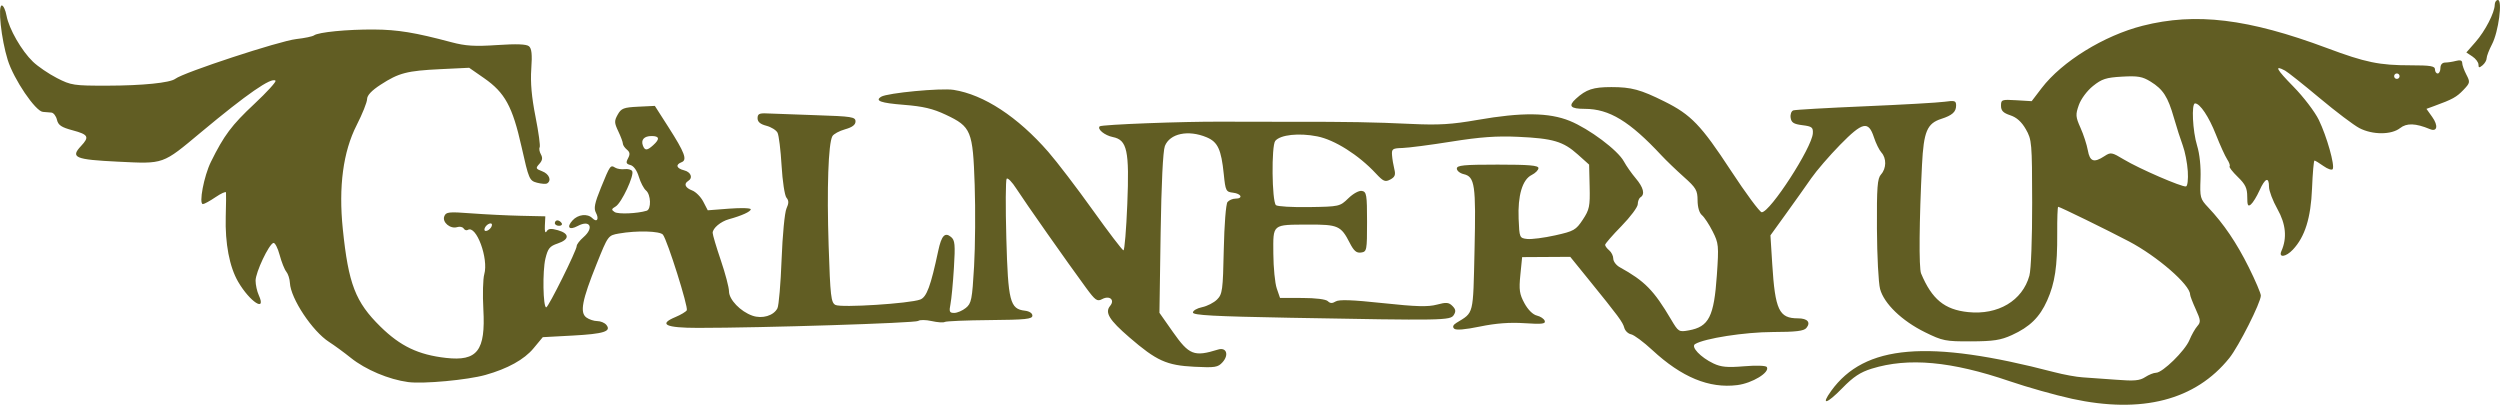 <?xml version="1.0" encoding="UTF-8"?>
<!-- Created with Inkscape by VulcanSphere (http://www.inkscape.org/ and https://vulcansphere.com) -->
<svg width="918.83" height="148.76" version="1.1" viewBox="0 0 918.83 148.76" xmlns="http://www.w3.org/2000/svg">
<title>Galneryus</title>
<desc>Japanese power metal band</desc>
 <path d="m761.43 146.54c-6.05-1.319-16.31-4.212-22.799-6.429-21.502-7.346-37.23-8.78-50.701-4.622-4.198 1.296-6.765 2.995-10.842 7.178-5.745 5.893-8.002 6.446-4.07 0.996 12.29-17.032 35.593-18.995 81.913-6.901 3.575 0.933 8.3 1.798 10.5 1.921 2.2 0.123 7.718 0.518 12.263 0.876 6.695 0.528 8.728 0.347 10.715-0.955 1.349-0.884 3.153-1.607 4.009-1.607 2.387 0 10.628-8.066 12.26-12 0.799-1.925 2.113-4.245 2.921-5.154 1.299-1.463 1.23-2.179-0.6-6.195-1.138-2.497-2.068-4.928-2.068-5.401 0-3.578-12.066-14.057-22.5-19.54-8.076-4.244-25.388-12.709-25.99-12.709-0.224 0-0.382 4.388-0.349 9.75 0.073 12.217-0.835 18.278-3.702 24.7-2.745 6.148-6.363 9.694-12.959 12.699-4.115 1.875-6.774 2.284-15.021 2.314-9.411 0.034-10.441-0.17-16.925-3.362-8.478-4.174-15.046-10.5-16.497-15.892-0.588-2.183-1.109-12.152-1.157-22.155-0.075-15.329 0.162-18.464 1.506-19.949 1.989-2.198 2.055-5.939 0.142-8.052-0.799-0.883-2.037-3.393-2.751-5.579-2.017-6.174-4.158-5.702-12.432 2.743-3.925 4.006-8.694 9.533-10.598 12.283s-6.06 8.6-9.235 13l-5.773 8 0.659 10.5c1.065 16.976 2.495 20 9.457 20 3.511 0 4.801 1.48 3.088 3.544-0.923 1.112-3.838 1.462-12.336 1.482-10.268 0.024-25.177 2.342-28.578 4.444-1.623 1.003 2.058 4.879 6.745 7.104 2.834 1.345 5.12 1.555 11.309 1.039 4.451-0.371 8.001-0.252 8.329 0.28 1.208 1.954-5.34 5.953-10.88 6.645-10.318 1.289-20.401-2.872-31.214-12.884-3.215-2.976-6.724-5.581-7.798-5.787s-2.198-1.286-2.497-2.399c-0.565-2.1-2.05-4.11-13.201-17.861l-6.657-8.21-17.685 0.104-0.65 6.5c-0.553 5.535-0.33 7.088 1.5 10.457 1.308 2.408 3.099 4.18 4.575 4.528 1.334 0.314 2.632 1.189 2.884 1.945 0.372 1.117-1.02 1.277-7.426 0.854-5.435-0.359-10.525 0.024-16.384 1.231-5.595 1.153-8.842 1.414-9.5 0.765-0.664-0.655-0.372-1.372 0.869-2.133 6.464-3.966 6.085-2.437 6.639-26.806 0.545-23.985 0.13-26.871-4.008-27.843-1.375-0.323-2.5-1.242-2.5-2.042 0-1.209 2.54-1.455 15-1.455 11.54 0 15 0.296 15 1.283 0 0.706-1.125 1.843-2.5 2.528-3.411 1.698-5.143 7.535-4.79 16.139 0.285 6.932 0.337 7.055 3.146 7.377 1.571 0.18 6.2-0.417 10.286-1.326 6.877-1.53 7.632-1.958 10.144-5.755 2.446-3.698 2.695-4.898 2.523-12.174l-0.191-8.071-4.169-3.733c-5.357-4.798-9.089-5.9-21.949-6.483-7.904-0.359-13.961 0.077-24.5 1.76-7.7 1.23-15.8 2.286-18 2.346-3.622 0.099-3.983 0.346-3.822 2.61 0.098 1.375 0.48 3.698 0.85 5.162 0.531 2.105 0.221 2.903-1.484 3.815-1.884 1.008-2.557 0.723-5.35-2.273-6.293-6.75-15.126-12.332-21.495-13.585-6.781-1.334-13.55-0.606-15.43 1.66-1.454 1.752-1.248 22.1 0.238 23.613 0.482 0.49 5.958 0.814 12.17 0.718 11.145-0.171 11.335-0.214 14.453-3.235 1.825-1.769 3.943-2.911 5.015-2.704 1.673 0.322 1.856 1.437 1.856 11.344 0 10.554-0.086 10.999-2.198 11.299-1.69 0.24-2.655-0.584-4.177-3.567-3.192-6.256-4.301-6.751-15.033-6.705-13.631 0.058-13.104-0.374-13.036 10.678 0.031 5.105 0.597 10.856 1.258 12.781l1.201 3.5 8.202 0.01c4.912 6e-3 8.671 0.478 9.371 1.178 0.842 0.842 1.646 0.871 2.875 0.103 1.229-0.768 6.086-0.597 17.366 0.612 12.175 1.304 16.582 1.429 19.804 0.562 3.477-0.936 4.401-0.859 5.739 0.479 1.223 1.223 1.34 1.998 0.5 3.326-1.274 2.015-3.536 2.053-60.372 1.011-27.744-0.509-35.5-0.929-35.5-1.924 0-0.701 1.517-1.584 3.371-1.963 1.854-0.379 4.329-1.647 5.5-2.817 1.965-1.964 2.156-3.377 2.469-18.352 0.192-9.151 0.79-16.769 1.372-17.474 0.568-0.688 1.878-1.25 2.91-1.25 2.933 0 2.202-1.83-0.872-2.184-2.605-0.3-2.785-0.658-3.41-6.816-0.923-9.086-2.201-11.835-6.301-13.548-6.765-2.827-13.516-1.413-15.348 3.214-0.699 1.766-1.288 13.853-1.561 32.063l-0.439 29.229 4.92 7.006c5.99 8.53 7.806 9.24 16.627 6.503 3.092-0.959 4.105 1.942 1.633 4.679-1.681 1.861-2.735 2.028-10.371 1.642-10.2-0.515-13.851-2.169-23.864-10.809-7.427-6.408-9.087-9.128-7.061-11.569 1.83-2.205-0.212-3.942-2.926-2.489-1.837 0.983-2.495 0.523-5.936-4.157-6.68-9.085-22.585-31.713-25.591-36.409-1.583-2.473-3.194-4.127-3.579-3.676-0.385 0.452-0.44 10.292-0.121 21.867 0.64 23.257 1.343 26.008 6.807 26.636 1.656 0.19 2.772 0.923 2.772 1.819 0 1.264-2.466 1.521-15.659 1.635-8.612 0.074-16.062 0.384-16.555 0.689s-2.656 0.157-4.807-0.328c-2.151-0.485-4.376-0.509-4.945-0.053-0.974 0.781-57.185 2.557-80.949 2.557-11.943 1e-5 -14.659-1.318-8.242-3.999 1.936-0.809 3.796-1.918 4.134-2.465 0.649-1.051-7.102-25.65-8.755-27.786-1.058-1.367-9.635-1.594-16.198-0.429-3.974 0.705-3.977 0.709-8.188 11.192-5.361 13.345-6.225 17.864-3.763 19.664 0.995 0.728 2.793 1.323 3.995 1.323 1.202 0 2.697 0.615 3.321 1.367 2.004 2.414-0.873 3.335-12.364 3.954l-10.974 0.592-3.428 4.126c-3.399 4.092-9.502 7.468-17.624 9.749-6.633 1.863-22.866 3.364-28.416 2.628-7.106-0.943-15.675-4.56-21.084-8.901-2.475-1.986-6.064-4.613-7.976-5.837-6.143-3.934-14.121-15.949-14.41-21.703-0.074-1.482-0.669-3.337-1.322-4.124-0.653-0.786-1.755-3.555-2.45-6.154s-1.731-4.586-2.303-4.417c-1.666 0.492-6.539 10.815-6.539 13.851 0 1.526 0.523 3.922 1.162 5.325 2.975 6.529-3.247 2.501-7.564-4.896-3.191-5.468-4.838-14.107-4.565-23.933 0.124-4.47 0.168-8.482 0.096-8.914-0.071-0.432-1.809 0.355-3.862 1.75-2.053 1.395-4.136 2.536-4.629 2.536-1.577 0 0.379-10.311 2.939-15.5 4.816-9.759 7.625-13.51 15.959-21.307 4.638-4.34 8.14-8.182 7.783-8.54-1.411-1.411-10.509 4.886-27.338 18.92-14.356 11.972-13.498 11.668-30.539 10.839-15.868-0.771-17.586-1.503-13.57-5.778 3.136-3.339 2.675-4.198-3.079-5.74-4.181-1.12-5.322-1.887-5.798-3.895-0.326-1.375-1.246-2.561-2.044-2.635-0.799-0.074-2.196-0.187-3.104-0.25-2.737-0.191-10.722-11.973-12.941-19.094-2.382-7.644-3.719-20.021-2.163-20.021 0.569 0 1.346 1.688 1.727 3.75 0.898 4.857 5.511 12.897 9.715 16.931 1.823 1.749 5.789 4.449 8.814 6 5.21 2.671 6.186 2.818 18.5 2.797 12.918-0.022 23.086-1.048 25-2.523 3.024-2.33 38.285-13.915 44.455-14.606 3.05-0.342 5.995-0.954 6.545-1.361 1.586-1.174 12.201-2.211 22-2.148 8.741 0.056 15.046 1.089 28.493 4.672 5.198 1.385 8.551 1.592 16.812 1.039 7.124-0.477 10.739-0.343 11.675 0.435 1.006 0.835 1.227 2.989 0.854 8.321-0.35 5.008 0.122 10.353 1.554 17.585 1.131 5.715 1.82 10.773 1.53 11.242-0.29 0.469-0.084 1.643 0.457 2.609 0.712 1.272 0.552 2.234-0.578 3.482-1.434 1.585-1.347 1.807 1.071 2.726 2.541 0.966 3.518 3.385 1.796 4.449-0.46 0.284-2.138 0.168-3.731-0.258-2.783-0.744-3.003-1.257-5.681-13.207-3.319-14.809-6.095-19.893-13.783-25.233l-5.47-3.8-10.5 0.506c-12.355 0.596-15.322 1.363-22.005 5.694-3.34 2.164-5 3.927-5.008 5.319-7e-3 1.145-1.733 5.457-3.836 9.582-4.964 9.738-6.681 22.623-5.087 38.163 2.075 20.217 4.624 26.827 13.839 35.879 7.323 7.194 13.944 10.352 24.096 11.494 11.521 1.296 14.56-2.65 13.724-17.818-0.299-5.424-0.15-11.233 0.33-12.909 1.66-5.788-2.949-18.229-6.045-16.316-0.479 0.296-1.165 0.063-1.524-0.518-0.359-0.581-1.427-0.812-2.372-0.512-2.51 0.797-5.592-1.775-4.751-3.966 0.62-1.615 1.593-1.722 9.912-1.093 5.074 0.384 13.275 0.788 18.225 0.896l9 0.198-0.166 3.424c-0.106 2.173 0.137 2.933 0.664 2.081 0.629-1.018 1.637-1.111 4.166-0.386 4.31 1.236 4.258 3.393-0.117 4.866-2.947 0.992-3.61 1.812-4.521 5.589-1.102 4.566-0.869 17.957 0.31 17.887 0.809-0.049 11.229-21.025 11.191-22.53-0.015-0.588 1.098-2.048 2.473-3.243 4.019-3.494 2.46-6.574-2.094-4.137-3.132 1.676-4.223 0.509-1.912-2.044 2.024-2.237 5.484-2.627 7.289-0.823 1.697 1.697 2.572 0.348 1.306-2.016-0.848-1.584-0.461-3.507 1.849-9.183 3.375-8.293 3.492-8.457 5.244-7.366 0.724 0.451 2.286 0.694 3.471 0.541 1.185-0.153 2.43 0.168 2.767 0.713 0.896 1.45-3.901 11.727-6.069 13.001-1.587 0.933-1.641 1.227-0.375 2.057 1.306 0.856 8.349 0.566 11.772-0.485 1.744-0.535 1.566-5.939-0.245-7.443-0.822-0.683-2.008-2.951-2.634-5.041-0.693-2.313-1.898-3.998-3.079-4.307-1.589-0.416-1.75-0.865-0.887-2.477 0.8-1.495 0.698-2.265-0.425-3.196-0.813-0.675-1.479-1.667-1.479-2.204 0-0.537-0.755-2.568-1.679-4.514-1.493-3.146-1.517-3.827-0.216-6.151 1.291-2.308 2.175-2.648 7.554-2.908l6.091-0.294 4.988 7.795c6.01 9.391 7.012 12.069 4.831 12.906-2.331 0.894-1.902 2.266 0.931 2.977 2.524 0.634 3.344 2.771 1.5 3.911-1.711 1.057-1.105 2.51 1.452 3.482 1.349 0.513 3.193 2.365 4.098 4.116l1.646 3.184 7.902-0.609c4.346-0.335 7.902-0.228 7.902 0.238 0 0.849-3.312 2.356-8 3.641-3.047 0.835-6 3.309-6 5.026 0 0.697 1.35 5.236 3 10.087 1.65 4.851 3 9.977 3 11.391 0 3.038 4.219 7.428 8.61 8.959 3.601 1.255 7.787 0.018 9.192-2.716 0.508-0.989 1.196-9.058 1.53-17.932 0.333-8.874 1.136-17.298 1.784-18.72 0.905-1.987 0.904-2.916-4e-3 -4.011-0.65-0.784-1.453-6.085-1.784-11.78-0.331-5.695-1-11.132-1.488-12.082-0.488-0.95-2.339-2.104-4.113-2.564-2.237-0.58-3.227-1.43-3.227-2.773 0-1.58 0.644-1.904 3.5-1.759 1.925 0.098 10.025 0.391 18 0.651 13.173 0.43 14.5 0.64 14.5 2.29 0 1.254-1.192 2.151-3.847 2.896-2.116 0.594-4.212 1.733-4.658 2.532-1.496 2.678-2.062 19.276-1.374 40.249 0.612 18.636 0.871 20.897 2.494 21.765 2.056 1.1 27.285-0.503 31.172-1.98 2.367-0.9 3.852-4.922 6.625-17.952 1.179-5.537 2.448-6.906 4.684-5.05 1.45 1.203 1.596 2.768 1.067 11.409-0.337 5.508-0.905 11.477-1.262 13.263-0.561 2.805-0.374 3.249 1.365 3.249 1.108 0 3.03-0.823 4.272-1.828 2.057-1.666 2.327-3.019 3.035-15.25 0.427-7.382 0.529-20.847 0.226-29.922-0.667-19.962-1.267-21.425-10.599-25.829-4.761-2.247-8.342-3.094-15.448-3.654-8.506-0.67-10.748-1.473-8.317-2.976 2.247-1.389 21.977-3.257 26.627-2.521 11.112 1.758 23.558 9.911 34.779 22.782 3.212 3.684 10.583 13.335 16.381 21.448 5.798 8.113 10.864 14.75 11.258 14.75s1.026-7.627 1.404-16.948c0.801-19.739-0.037-23.633-5.316-24.689-2.989-0.598-5.841-2.923-4.828-3.936 0.658-0.658 30.743-1.811 44.761-1.715 5.775 0.039 17.25 0.06 25.5 0.046 21.116-0.036 30.19 0.125 44.405 0.787 9.98 0.465 14.712 0.175 24.208-1.483 16.279-2.843 26.261-2.738 33.875 0.356 7.164 2.911 17.688 10.789 19.905 14.9 0.884 1.638 2.844 4.434 4.357 6.213 2.844 3.345 3.485 5.898 1.75 6.97-0.55 0.34-1 1.48-1 2.534 0 1.054-2.7 4.675-6 8.047s-6 6.479-6 6.903 0.675 1.331 1.5 2.016 1.5 2.065 1.5 3.068c0 1.003 1.062 2.41 2.361 3.128 9.21 5.09 12.539 8.479 18.892 19.234 2.674 4.527 2.859 4.641 6.5 3.985 7.39-1.332 9.267-5.027 10.316-20.315 0.745-10.859 0.664-11.694-1.563-16.089-1.292-2.55-3.059-5.225-3.927-5.946-0.963-0.799-1.586-2.918-1.598-5.437-0.018-3.687-0.559-4.608-5.067-8.628-2.776-2.475-6.479-6.037-8.23-7.915-11.687-12.537-19.178-17.085-28.145-17.085-5.322 0-6.223-1.031-3.258-3.73 3.758-3.422 6.343-4.27 13.004-4.27 7.379 0 10.734 0.91 19.553 5.302 9.752 4.857 13.425 8.677 24.331 25.309 5.55 8.464 10.678 15.389 11.394 15.389 3.088 0 18.457-23.724 18.782-28.993 0.137-2.209-0.32-2.566-3.845-3.006-3.204-0.4-4.064-0.949-4.32-2.755-0.176-1.24 0.274-2.45 1-2.69 0.726-0.24 12.57-0.914 26.32-1.5s26.912-1.334 29.25-1.665c3.773-0.534 4.25-0.379 4.25 1.381 0 2.334-1.413 3.608-5.439 4.906-5.23 1.686-6.475 4.639-7.092 16.821-1.034 20.431-1.185 37.989-0.342 40 3.979 9.494 8.627 13.31 17.306 14.205 10.99 1.134 19.942-4.192 22.495-13.384 0.612-2.205 1.045-13.547 1.023-26.821-0.036-22.09-0.128-23.158-2.324-27-1.56-2.729-3.373-4.359-5.707-5.131-2.613-0.864-3.421-1.69-3.421-3.5 0-2.252 0.279-2.352 5.637-2.03l5.637 0.339 3.647-4.777c7.485-9.803 22.919-19.334 37.158-22.946 19.473-4.94 38.821-2.595 67.732 8.207 14.207 5.308 19.216 6.338 30.826 6.338 7.212 0 8.864 0.279 8.864 1.5 0 0.825 0.45 1.5 1 1.5s1-0.9 1-2c0-1.233 0.671-2.005 1.75-2.014 0.963-8e-3 2.763-0.285 4-0.617 1.529-0.41 2.252-0.165 2.256 0.764 3e-3 0.752 0.691 2.679 1.527 4.284 1.449 2.779 1.396 3.047-1.124 5.677-2.498 2.607-3.976 3.417-10.727 5.88l-2.817 1.028 2.131 2.992c2.289 3.214 1.841 5.573-0.847 4.459-5.269-2.184-8.529-2.299-10.959-0.387-3.212 2.527-10.118 2.531-14.979 0.01-2.041-1.058-8.621-6.032-14.623-11.052s-11.71-9.554-12.684-10.076c-4.111-2.2-3.248-0.547 3.074 5.89 3.708 3.775 7.892 9.262 9.339 12.25 2.933 6.054 5.934 16.697 5.092 18.06-0.302 0.489-1.825-0.019-3.383-1.129-1.559-1.11-3.051-2.018-3.316-2.018-0.265 0-0.669 4.612-0.897 10.25-0.439 10.866-2.597 17.763-7.036 22.488-2.587 2.754-5.359 3.091-4.214 0.512 2.126-4.788 1.636-9.928-1.474-15.438-1.699-3.011-3.089-6.675-3.089-8.143 0-3.831-1.416-3.291-3.503 1.337-0.993 2.203-2.412 4.508-3.152 5.122-1.089 0.903-1.345 0.367-1.345-2.81 0-3.171-0.67-4.576-3.485-7.304-1.917-1.858-3.265-3.598-2.997-3.866s-0.135-1.44-0.897-2.603c-0.762-1.163-2.621-5.249-4.131-9.08-2.604-6.606-5.852-11.465-7.665-11.465-1.385 0-0.899 10.191 0.739 15.5 0.95 3.078 1.436 7.776 1.266 12.222-0.264 6.877-0.129 7.378 2.824 10.5 5.69 6.014 10.43 13.013 14.908 22.012 2.441 4.904 4.437 9.584 4.437 10.4 0 2.526-8.132 18.645-11.566 22.926-12.439 15.507-32.145 20.604-57.934 14.982zm-580.69-63.479c0.25-0.75-0.125-1.125-0.875-0.875-0.722 0.241-1.509 1.028-1.75 1.75-0.25 0.75 0.125 1.125 0.875 0.875 0.722-0.241 1.509-1.028 1.75-1.75zm623.34-20.165c-0.189-2.969-1.014-7.198-1.834-9.398s-2.292-6.798-3.27-10.218c-2.211-7.723-3.963-10.446-8.547-13.279-3.03-1.873-4.685-2.162-10.495-1.834-5.882 0.332-7.458 0.841-10.704 3.452-2.179 1.753-4.399 4.737-5.192 6.978-1.255 3.548-1.197 4.338 0.624 8.408 1.105 2.471 2.312 6.18 2.681 8.243 0.745 4.163 2.226 4.684 6.1 2.146 2.321-1.521 2.696-1.456 7.191 1.25 5.595 3.367 21.352 10.194 22.79 9.873 0.569-0.127 0.852-2.55 0.657-5.621zm-563.99-9.553c2.494-2.257 2.295-3.345-0.612-3.345-2.755 0-4.005 1.395-3.179 3.548 0.72 1.875 1.543 1.831 3.791-0.203zm641.83-25.345c0-0.55-0.45-1-1-1s-1 0.45-1 1 0.45 1 1 1 1-0.45 1-1zm-678 54c0-0.55 0.423-1 0.941-1s1.219 0.45 1.559 1-0.084 1-0.941 1c-0.857 0-1.559-0.45-1.559-1zm707-58.256c0-0.825-1.003-2.166-2.228-2.98l-2.228-1.48 3.36-3.827c3.561-4.056 7.038-10.793 7.075-13.708 0.012-0.963 0.536-1.75 1.164-1.75 1.761 0 0.211 11.709-2.149 16.236-1.097 2.104-1.994 4.431-1.994 5.172s-0.675 1.907-1.5 2.592c-1.22 1.012-1.5 0.965-1.5-0.256z" fill="#615d23"/>
</svg>
